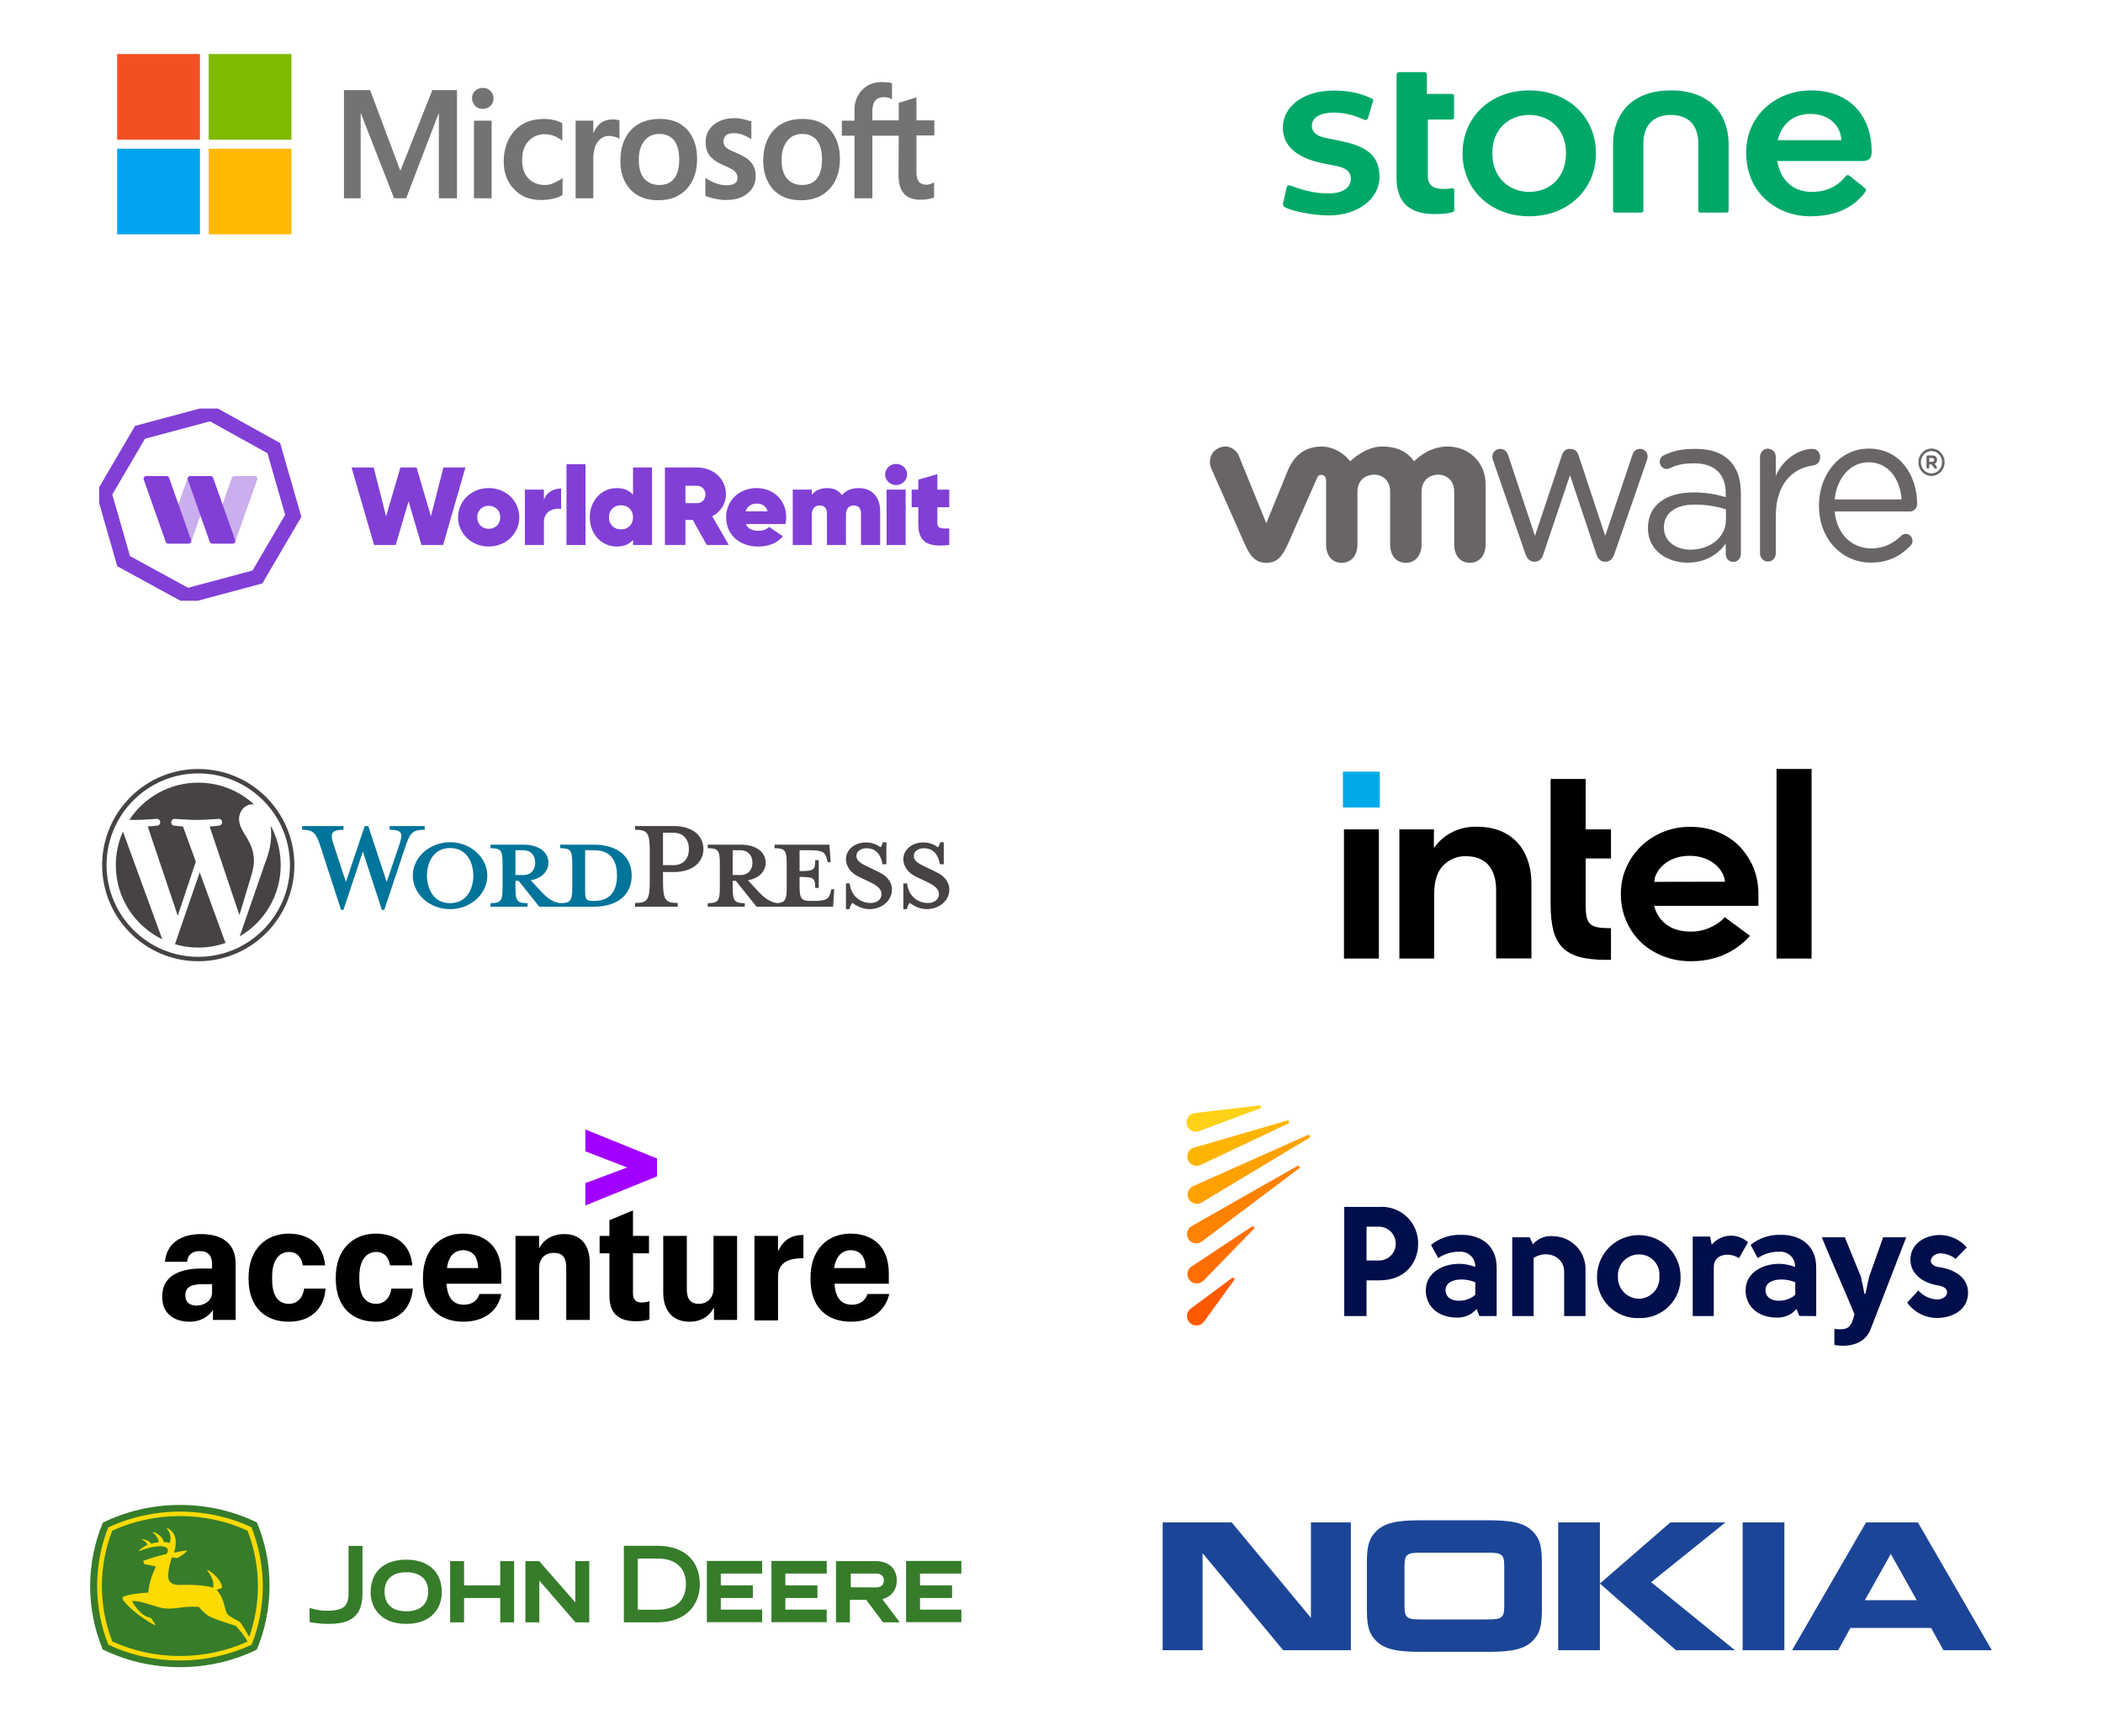 <svg width="350" height="289" viewBox="0 0 350 289" fill="none" xmlns="http://www.w3.org/2000/svg">
<g clip-path="url(#clip0_96_6662)">
<path d="M76.059 15V33H73.038V18.875H72.998L67.6 33H65.585L60.066 18.875H60.026V33H57.246V15H61.597L66.592 28.333H66.673L71.95 15H76.059ZM78.557 16.375C78.557 15.875 78.718 15.458 79.081 15.125C79.443 14.792 79.846 14.625 80.329 14.625C80.853 14.625 81.296 14.792 81.618 15.125C81.941 15.458 82.142 15.875 82.142 16.375C82.142 16.875 81.981 17.292 81.618 17.625C81.256 17.958 80.853 18.125 80.329 18.125C79.806 18.125 79.403 17.958 79.081 17.625C78.758 17.25 78.557 16.833 78.557 16.375ZM81.82 20.083V33H78.879V20.083H81.82ZM90.723 30.792C91.166 30.792 91.649 30.708 92.173 30.458C92.697 30.25 93.18 29.958 93.623 29.625V32.458C93.14 32.75 92.616 32.958 92.012 33.083C91.408 33.208 90.763 33.292 90.038 33.292C88.185 33.292 86.694 32.708 85.566 31.5C84.398 30.292 83.834 28.75 83.834 26.917C83.834 24.833 84.438 23.125 85.607 21.792C86.775 20.458 88.427 19.792 90.602 19.792C91.166 19.792 91.73 19.875 92.254 20C92.818 20.125 93.261 20.333 93.583 20.5V23.417C93.14 23.083 92.656 22.792 92.213 22.625C91.73 22.458 91.246 22.333 90.763 22.333C89.595 22.333 88.668 22.708 87.943 23.5C87.218 24.292 86.896 25.333 86.896 26.667C86.896 27.958 87.258 29 87.943 29.708C88.628 30.417 89.555 30.792 90.723 30.792ZM101.962 19.875C102.204 19.875 102.405 19.875 102.607 19.917C102.808 19.958 102.969 20 103.09 20.042V23.125C102.929 23 102.728 22.875 102.405 22.792C102.083 22.708 101.761 22.625 101.318 22.625C100.592 22.625 99.988 22.958 99.505 23.583C99.021 24.208 98.739 25.167 98.739 26.5V33H95.799V20.083H98.739V22.125H98.78C99.062 21.417 99.465 20.875 99.988 20.458C100.552 20.083 101.197 19.875 101.962 19.875ZM103.251 26.75C103.251 24.625 103.855 22.917 104.983 21.667C106.152 20.417 107.763 19.792 109.818 19.792C111.751 19.792 113.282 20.375 114.37 21.583C115.457 22.792 116.021 24.417 116.021 26.458C116.021 28.542 115.417 30.208 114.289 31.458C113.121 32.708 111.55 33.333 109.536 33.333C107.602 33.333 106.071 32.75 104.943 31.583C103.815 30.375 103.251 28.75 103.251 26.75ZM106.313 26.625C106.313 27.958 106.595 29 107.199 29.708C107.803 30.417 108.649 30.792 109.737 30.792C110.784 30.792 111.63 30.458 112.194 29.708C112.758 29 113.04 27.958 113.04 26.542C113.04 25.167 112.758 24.125 112.194 23.375C111.63 22.667 110.784 22.292 109.777 22.292C108.69 22.292 107.884 22.667 107.28 23.417C106.595 24.208 106.313 25.25 106.313 26.625ZM120.412 23.5C120.412 23.917 120.533 24.292 120.815 24.542C121.097 24.792 121.661 25.083 122.588 25.458C123.756 25.958 124.602 26.5 125.045 27.083C125.528 27.708 125.77 28.417 125.77 29.292C125.77 30.5 125.327 31.458 124.4 32.208C123.514 32.958 122.265 33.292 120.735 33.292C120.211 33.292 119.647 33.208 119.002 33.083C118.358 32.958 117.834 32.792 117.391 32.583V29.583C117.915 29.958 118.519 30.292 119.123 30.5C119.728 30.708 120.291 30.833 120.815 30.833C121.46 30.833 121.983 30.75 122.265 30.542C122.588 30.333 122.749 30.042 122.749 29.583C122.749 29.167 122.588 28.833 122.265 28.5C121.943 28.208 121.299 27.875 120.412 27.5C119.325 27.042 118.559 26.5 118.116 25.917C117.673 25.333 117.431 24.583 117.431 23.667C117.431 22.5 117.874 21.542 118.761 20.792C119.647 20.042 120.815 19.667 122.225 19.667C122.668 19.667 123.152 19.708 123.675 19.833C124.199 19.958 124.682 20.083 125.045 20.208V23.167C124.642 22.917 124.199 22.667 123.675 22.458C123.152 22.25 122.628 22.167 122.145 22.167C121.581 22.167 121.137 22.292 120.855 22.5C120.573 22.792 120.412 23.083 120.412 23.5ZM127.019 26.75C127.019 24.625 127.623 22.917 128.751 21.667C129.919 20.417 131.531 19.792 133.585 19.792C135.519 19.792 137.05 20.375 138.137 21.583C139.225 22.792 139.789 24.417 139.789 26.458C139.789 28.542 139.185 30.208 138.057 31.458C136.889 32.708 135.318 33.333 133.303 33.333C131.37 33.333 129.839 32.75 128.711 31.583C127.623 30.375 127.019 28.75 127.019 26.75ZM130.081 26.625C130.081 27.958 130.363 29 130.967 29.708C131.571 30.417 132.417 30.792 133.505 30.792C134.552 30.792 135.398 30.458 135.962 29.708C136.526 29 136.808 27.958 136.808 26.542C136.808 25.167 136.526 24.125 135.962 23.375C135.398 22.667 134.552 22.292 133.545 22.292C132.457 22.292 131.652 22.667 131.047 23.417C130.403 24.208 130.081 25.25 130.081 26.625ZM149.578 22.583H145.187V33H142.206V22.583H140.111V20.083H142.206V18.292C142.206 16.958 142.649 15.833 143.495 14.958C144.341 14.083 145.429 13.667 146.758 13.667C147.121 13.667 147.443 13.708 147.725 13.708C148.007 13.708 148.249 13.792 148.45 13.875V16.5C148.37 16.458 148.168 16.375 147.927 16.292C147.685 16.208 147.403 16.167 147.081 16.167C146.476 16.167 145.993 16.375 145.671 16.75C145.348 17.125 145.187 17.75 145.187 18.5V20.042H149.578V17.125L152.519 16.208V20.042H155.5V22.542H152.519V28.583C152.519 29.375 152.68 29.917 152.922 30.25C153.204 30.583 153.647 30.75 154.251 30.75C154.412 30.75 154.614 30.708 154.855 30.625C155.097 30.542 155.299 30.458 155.46 30.333V32.833C155.258 32.958 154.976 33.042 154.533 33.125C154.09 33.208 153.687 33.25 153.244 33.25C151.995 33.25 151.069 32.917 150.464 32.25C149.86 31.583 149.538 30.542 149.538 29.167L149.578 22.583Z" fill="#737373"/>
<path d="M33.277 9H19.5V23.25H33.277V9Z" fill="#F25022"/>
<path d="M48.505 9H34.727V23.25H48.505V9Z" fill="#7FBA00"/>
<path d="M33.277 24.75H19.5V39H33.277V24.75Z" fill="#00A4EF"/>
<path d="M48.505 24.75H34.727V39H48.505V24.75Z" fill="#FFB900"/>
</g>
<g clip-path="url(#clip1_96_6662)">
<path d="M17.339 82.141L23.305 71.958L35.114 68.795L45.568 74.59L48.806 85.859L42.841 96.042L31.14 99.176L20.577 93.407L17.339 82.141Z" stroke="#813FD6" stroke-width="2.5"/>
<path opacity="0.7" d="M31.343 79.543L31.247 79.539L29.646 84.074L29.452 84.625C29.39 84.799 29.39 84.988 29.452 85.162L31.011 89.579C31.093 89.811 31.277 89.997 31.514 90.086L31.815 90.192L33.423 85.64L33.643 85.019C33.703 84.847 33.703 84.661 33.643 84.489L32.084 80.095C31.974 79.784 31.682 79.567 31.343 79.543Z" fill="#813FD6" fill-opacity="0.6"/>
<path opacity="0.7" d="M42.376 79.24H39.005C38.811 79.24 38.639 79.359 38.577 79.536L37.011 83.971L36.882 84.337C36.788 84.602 36.788 84.89 36.882 85.155L38.57 89.937C38.631 90.109 38.803 90.22 38.991 90.208C39.04 90.205 39.092 90.198 39.142 90.194L42.805 79.819C42.852 79.686 42.83 79.538 42.745 79.423C42.66 79.308 42.523 79.24 42.376 79.24Z" fill="#813FD6" fill-opacity="0.6"/>
<path d="M31.383 90.494H28.012C27.818 90.495 27.646 90.375 27.583 90.198L23.919 79.819C23.872 79.685 23.894 79.538 23.979 79.423C24.064 79.308 24.201 79.24 24.348 79.24H27.719C27.913 79.24 28.085 79.359 28.148 79.537L31.812 89.916C31.859 90.05 31.836 90.197 31.751 90.312C31.666 90.426 31.529 90.494 31.383 90.494Z" fill="#813FD6"/>
<path d="M38.712 90.494H35.341C35.148 90.494 34.975 90.375 34.913 90.198L31.248 79.819C31.201 79.685 31.223 79.538 31.308 79.423C31.393 79.308 31.53 79.24 31.677 79.24H35.049C35.243 79.24 35.415 79.359 35.478 79.536L39.142 89.916C39.189 90.05 39.167 90.197 39.081 90.312C38.996 90.427 38.858 90.495 38.712 90.494Z" fill="#813FD6"/>
<path d="M58.511 77.815H62.195L64.256 85.941L66.641 77.815H69.332L71.718 85.941L73.799 77.815H77.465L73.743 90.714H70.135L67.997 83.435L65.859 90.714H62.252L58.511 77.815Z" fill="#813FD6"/>
<path fill-rule="evenodd" clip-rule="evenodd" d="M81.33 81.241C78.505 81.241 76.234 83.36 76.234 86.106C76.234 88.852 78.524 90.97 81.33 90.97C84.174 90.97 86.426 88.851 86.426 86.106C86.426 83.36 84.174 81.241 81.33 81.241ZM81.33 84.189C82.436 84.189 83.257 84.963 83.257 86.105C83.257 87.248 82.436 88.022 81.33 88.021C80.242 88.021 79.421 87.247 79.421 86.105C79.421 84.963 80.242 84.189 81.33 84.189Z" fill="#813FD6"/>
<path d="M93.387 81.315V84.705C92.127 84.521 90.524 85.074 90.524 86.898V90.712H87.356V81.499H90.524V83.213C90.906 81.96 92.108 81.315 93.387 81.315Z" fill="#813FD6"/>
<path d="M94.28 77.261H97.448V90.711H94.28V77.261Z" fill="#813FD6"/>
<path fill-rule="evenodd" clip-rule="evenodd" d="M108.522 90.714V77.815H105.354V82.348C104.743 81.648 103.865 81.243 102.644 81.243C100.086 81.243 98.158 83.343 98.158 86.107C98.158 88.871 100.086 90.972 102.644 90.972C103.865 90.972 104.743 90.566 105.354 89.866V90.714H108.522ZM103.35 84.099C104.533 84.099 105.353 84.909 105.354 86.107C105.353 87.304 104.533 88.116 103.35 88.116C102.166 88.116 101.346 87.305 101.346 86.107C101.346 84.909 102.166 84.099 103.35 84.099ZM105.354 86.107C105.354 86.107 105.354 86.107 105.354 86.107V86.106C105.354 86.106 105.354 86.106 105.354 86.107Z" fill="#813FD6"/>
<path fill-rule="evenodd" clip-rule="evenodd" d="M114.077 86.548H115.298L117.628 90.715H121.292L118.543 85.943C119.917 85.204 120.814 83.859 120.814 82.274C120.814 79.676 118.715 77.815 116.005 77.815H110.662V90.713H114.077V86.548ZM115.966 83.749H114.077V80.856H115.966C116.806 80.856 117.398 81.464 117.398 82.312C117.398 83.178 116.806 83.767 115.966 83.749Z" fill="#813FD6"/>
<path fill-rule="evenodd" clip-rule="evenodd" d="M128.009 87.71C127.55 88.133 126.959 88.354 126.272 88.354C125.355 88.354 124.516 88.114 124.134 87.231H130.718C130.81 86.857 130.855 86.473 130.852 86.089C130.852 83.325 128.791 81.243 125.928 81.243C122.951 81.243 120.851 83.362 120.851 86.126C120.851 88.853 122.894 90.972 126.195 90.972C127.894 90.972 129.345 90.419 130.299 89.258L128.009 87.71ZM125.965 83.821C126.729 83.821 127.473 84.153 127.76 85.111H124.095C124.362 84.263 125.049 83.821 125.965 83.821Z" fill="#813FD6"/>
<path d="M146.48 85.074V90.712H143.293V85.424C143.293 84.632 142.911 84.134 142.11 84.134C141.213 84.134 140.792 84.76 140.792 85.682V90.712H137.625V85.424C137.625 84.632 137.225 84.134 136.422 84.134C135.545 84.134 135.105 84.76 135.105 85.682V90.712H131.937V81.499H135.105V82.365C135.621 81.701 136.461 81.241 137.682 81.241C138.808 81.241 139.61 81.665 140.125 82.42C140.716 81.72 141.575 81.241 142.891 81.241C145.087 81.241 146.48 82.678 146.48 85.074Z" fill="#813FD6"/>
<path fill-rule="evenodd" clip-rule="evenodd" d="M149.867 77.368C148.374 76.766 146.857 78.159 147.434 79.615C147.608 80.049 147.954 80.399 148.394 80.588C149.902 81.229 151.442 79.772 150.838 78.316C150.658 77.888 150.309 77.547 149.867 77.368ZM150.725 81.499H147.557V90.712H150.725V81.499Z" fill="#813FD6"/>
<path d="M156.001 84.429V87.1C156.001 87.966 156.708 88.021 157.986 87.947V90.711C154.092 91.172 152.833 90.011 152.833 87.172V84.429H151.73V81.499H152.833V79.842L156.001 78.921V81.501H157.986V84.43L156.001 84.429Z" fill="#813FD6"/>
</g>
<path d="M98.777 140.596H93.227V141.185C94.963 141.185 95.242 141.557 95.242 143.759V147.729C95.242 149.931 94.963 150.334 93.227 150.334C91.894 150.148 90.994 149.435 89.754 148.07L88.328 146.52C90.25 146.178 91.273 144.969 91.273 143.604C91.273 141.898 89.816 140.596 87.087 140.596H81.63V141.185C83.366 141.185 83.645 141.557 83.645 143.759V147.729C83.645 149.931 83.366 150.334 81.63 150.334V150.924H87.8V150.334C86.064 150.334 85.785 149.931 85.785 147.729V146.613H86.312L89.754 150.924H98.777C103.211 150.924 105.134 148.567 105.134 145.744C105.134 142.922 103.211 140.596 98.777 140.596ZM85.785 145.651V141.526H87.056C88.452 141.526 89.072 142.488 89.072 143.604C89.072 144.69 88.452 145.651 87.056 145.651H85.785V145.651ZM98.871 149.962H98.653C97.537 149.962 97.382 149.683 97.382 148.257V141.526C97.382 141.526 98.746 141.526 98.871 141.526C102.095 141.526 102.684 143.883 102.684 145.713C102.684 147.605 102.095 149.962 98.871 149.962Z" fill="#00749A"/>
<path d="M64.36 146.799L66.499 140.471C67.12 138.642 66.841 138.114 64.856 138.114V137.494H70.685V138.114C68.732 138.114 68.267 138.58 67.492 140.844L63.957 151.451H63.554L60.391 141.743L57.166 151.451H56.763L53.321 140.844C52.577 138.58 52.081 138.114 50.282 138.114V137.494H57.166V138.114C55.337 138.114 54.84 138.549 55.492 140.471L57.569 146.799L60.701 137.494H61.29L64.36 146.799Z" fill="#00749A"/>
<path d="M74.902 151.327C71.491 151.327 68.701 148.815 68.701 145.744C68.701 142.704 71.492 140.192 74.902 140.192C78.313 140.192 81.103 142.704 81.103 145.744C81.103 148.815 78.313 151.327 74.902 151.327ZM74.902 141.154C72.05 141.154 71.057 143.728 71.057 145.744C71.057 147.791 72.05 150.334 74.902 150.334C77.786 150.334 78.778 147.791 78.778 145.744C78.778 143.728 77.786 141.154 74.902 141.154Z" fill="#00749A"/>
<path d="M112.792 150.303V150.924H105.692V150.303C107.769 150.303 108.141 149.776 108.141 146.674V141.712C108.141 138.61 107.769 138.114 105.692 138.114V137.494H112.11C115.304 137.494 117.072 139.137 117.072 141.34C117.072 143.48 115.304 145.155 112.11 145.155H110.343V146.674C110.343 149.776 110.715 150.303 112.792 150.303ZM112.11 138.61H110.343V144.007H112.11C113.847 144.007 114.653 142.798 114.653 141.34C114.653 139.851 113.847 138.61 112.11 138.61Z" fill="#464342"/>
<path d="M138.373 148.008L138.218 148.567C137.939 149.59 137.598 149.962 135.396 149.962H134.962C133.35 149.962 133.071 149.59 133.071 147.388V145.962C135.489 145.962 135.675 146.178 135.675 147.791H136.265V143.17H135.675C135.675 144.783 135.489 145 133.071 145V141.526H134.776C136.978 141.526 137.318 141.898 137.598 142.922L137.753 143.511H138.249L138.032 140.596H128.916V141.185C130.652 141.185 130.931 141.557 130.931 143.759V147.729C130.931 149.744 130.694 150.251 129.325 150.323C128.024 150.125 127.131 149.415 125.908 148.07L124.482 146.52C126.404 146.178 127.428 144.969 127.428 143.604C127.428 141.898 125.971 140.596 123.242 140.596H117.785V141.185C119.521 141.185 119.8 141.557 119.8 143.759V147.729C119.8 149.931 119.521 150.334 117.785 150.334V150.924H123.955V150.334C122.219 150.334 121.94 149.931 121.94 147.729V146.613H122.467L125.909 150.924H138.652L138.839 148.009H138.373V148.008ZM121.939 145.651V141.526H123.211C124.606 141.526 125.226 142.488 125.226 143.604C125.226 144.69 124.606 145.651 123.211 145.651H121.939V145.651Z" fill="#464342"/>
<path d="M144.667 151.327C143.427 151.327 142.342 150.675 141.877 150.272C141.722 150.427 141.443 150.892 141.381 151.327H140.792V147.047H141.412C141.66 149.094 143.086 150.303 144.915 150.303C145.908 150.303 146.714 149.745 146.714 148.815C146.714 148.009 146.001 147.388 144.73 146.799L142.962 145.962C141.722 145.372 140.792 144.348 140.792 142.984C140.792 141.495 142.187 140.224 144.109 140.224C145.133 140.224 146.001 140.596 146.528 141.03C146.683 140.906 146.838 140.565 146.931 140.192H147.52V143.852H146.869C146.652 142.394 145.846 141.185 144.203 141.185C143.334 141.185 142.528 141.681 142.528 142.457C142.528 143.263 143.179 143.697 144.668 144.38L146.373 145.217C147.861 145.93 148.45 147.078 148.45 148.009C148.45 149.962 146.745 151.327 144.667 151.327Z" fill="#464342"/>
<path d="M154.218 151.327C152.977 151.327 151.892 150.675 151.427 150.272C151.272 150.427 150.993 150.892 150.931 151.327H150.342V147.047H150.962C151.21 149.094 152.636 150.303 154.466 150.303C155.458 150.303 156.264 149.745 156.264 148.815C156.264 148.009 155.551 147.388 154.279 146.799L152.512 145.962C151.272 145.372 150.341 144.348 150.341 142.984C150.341 141.495 151.737 140.224 153.659 140.224C154.683 140.224 155.551 140.596 156.078 141.03C156.233 140.906 156.388 140.565 156.481 140.192H157.07V143.852H156.419C156.202 142.394 155.396 141.185 153.753 141.185C152.884 141.185 152.078 141.681 152.078 142.457C152.078 143.263 152.729 143.697 154.218 144.38L155.923 145.217C157.411 145.93 158 147.078 158 148.009C158 149.962 156.295 151.327 154.218 151.327Z" fill="#464342"/>
<path d="M19.274 144C19.274 149.433 22.43 154.128 27.008 156.353L20.462 138.414C19.7 140.121 19.274 142.01 19.274 144Z" fill="#464342"/>
<path d="M42.26 143.307C42.26 141.611 41.651 140.436 41.128 139.522C40.432 138.391 39.781 137.433 39.781 136.303C39.781 135.041 40.737 133.867 42.085 133.867C42.146 133.867 42.203 133.874 42.263 133.878C39.821 131.64 36.569 130.274 32.996 130.274C28.202 130.274 23.984 132.735 21.531 136.461C21.853 136.471 22.156 136.478 22.414 136.478C23.849 136.478 26.071 136.303 26.071 136.303C26.811 136.26 26.898 137.347 26.159 137.434C26.159 137.434 25.416 137.522 24.588 137.565L29.585 152.432L32.588 143.424L30.451 137.564C29.712 137.521 29.012 137.433 29.012 137.433C28.272 137.39 28.359 136.259 29.098 136.303C29.098 136.303 31.364 136.477 32.713 136.477C34.148 136.477 36.37 136.303 36.37 136.303C37.11 136.259 37.197 137.346 36.458 137.433C36.458 137.433 35.713 137.521 34.887 137.564L39.846 152.319L41.215 147.744C41.808 145.846 42.26 144.482 42.26 143.307Z" fill="#464342"/>
<path d="M33.237 145.2L29.12 157.167C30.349 157.528 31.649 157.726 32.996 157.726C34.594 157.726 36.127 157.45 37.553 156.948C37.516 156.889 37.483 156.827 37.455 156.759L33.237 145.2Z" fill="#464342"/>
<path d="M45.037 137.414C45.096 137.852 45.129 138.321 45.129 138.826C45.129 140.219 44.869 141.784 44.086 143.742L39.894 155.864C43.974 153.484 46.718 149.064 46.718 144C46.718 141.613 46.109 139.369 45.037 137.414Z" fill="#464342"/>
<path d="M32.996 128C24.176 128 17 135.177 17 144C17 152.823 24.176 160 32.996 160C41.816 160 48.993 152.823 48.993 144C48.993 135.177 41.816 128 32.996 128ZM32.996 159.267C24.581 159.267 17.733 152.418 17.733 144C17.733 135.582 24.58 128.734 32.996 128.734C41.411 128.734 48.258 135.582 48.258 144C48.258 152.418 41.411 159.267 32.996 159.267Z" fill="#464342"/>
<path d="M97.423 196.93L104.384 194.326L97.423 191.647V188L109.345 192.837V195.814L97.423 200.651V196.93Z" fill="#A100FF"/>
<path d="M31.591 220C29.073 220 27 218.735 27 215.907V215.758C27 212.335 29.962 211.144 33.591 211.144H35.294V210.474C35.294 209.06 34.701 208.242 33.22 208.242C31.887 208.242 31.221 208.986 31.147 210.028H27.444C27.741 206.902 30.184 205.414 33.443 205.414C36.775 205.414 39.218 206.828 39.218 210.326V219.702H35.442V218.065C34.701 219.107 33.443 220 31.591 220ZM35.294 215.088V213.749H33.739C31.813 213.749 30.851 214.27 30.851 215.535V215.684C30.851 216.651 31.443 217.321 32.776 217.321C34.109 217.246 35.294 216.502 35.294 215.088ZM48.031 220C44.18 220 41.366 217.619 41.366 212.856V212.633C41.366 207.87 44.328 205.339 48.031 205.339C51.215 205.339 53.807 206.977 54.103 210.623H50.4C50.178 209.284 49.438 208.391 48.105 208.391C46.475 208.391 45.291 209.73 45.291 212.484V212.93C45.291 215.758 46.327 217.023 48.105 217.023C49.438 217.023 50.4 216.056 50.622 214.493H54.177C53.955 217.767 51.807 220 48.031 220ZM62.545 220C58.694 220 55.88 217.619 55.88 212.856V212.633C55.88 207.87 58.842 205.339 62.545 205.339C65.729 205.339 68.321 206.977 68.617 210.623H64.914C64.692 209.284 63.952 208.391 62.619 208.391C60.99 208.391 59.805 209.73 59.805 212.484V212.93C59.805 215.758 60.842 217.023 62.619 217.023C63.952 217.023 64.914 216.056 65.136 214.493H68.691C68.469 217.767 66.321 220 62.545 220ZM77.133 220C73.134 220 70.394 217.619 70.394 212.93V212.633C70.394 207.944 73.282 205.339 77.059 205.339C80.539 205.339 83.427 207.274 83.427 211.963V213.674H74.319C74.467 216.205 75.578 217.172 77.207 217.172C78.688 217.172 79.502 216.353 79.799 215.386H83.427C82.983 217.991 80.761 220 77.133 220ZM74.393 211.07H79.576C79.502 208.986 78.54 208.093 76.985 208.093C75.8 208.167 74.689 208.837 74.393 211.07ZM85.797 205.712H89.722V207.795C90.388 206.456 91.795 205.414 93.942 205.414C96.46 205.414 98.163 206.977 98.163 210.326V219.702H94.239V210.921C94.239 209.284 93.572 208.539 92.165 208.539C90.832 208.539 89.722 209.358 89.722 211.144V219.702H85.797V205.712ZM105.346 201.47V205.712H108.012V208.614H105.346V215.237C105.346 216.279 105.791 216.8 106.753 216.8C107.346 216.8 107.716 216.726 108.086 216.577V219.628C107.642 219.777 106.827 219.926 105.865 219.926C102.829 219.926 101.422 218.512 101.422 215.684V208.614H99.793V205.712H101.422V203.107L105.346 201.47ZM122.674 219.702H118.824V217.619C118.157 218.958 116.824 220 114.751 220C112.233 220 110.382 218.437 110.382 215.163V205.712H114.307V214.642C114.307 216.279 114.973 217.023 116.306 217.023C117.639 217.023 118.75 216.13 118.75 214.419V205.712H122.674V219.702ZM125.562 205.712H129.487V208.316C130.302 206.456 131.635 205.563 133.708 205.563V209.433C131.042 209.433 129.487 210.251 129.487 212.558V219.777H125.562V205.712ZM141.632 220C137.633 220 134.893 217.619 134.893 212.93V212.633C134.893 207.944 137.781 205.339 141.558 205.339C145.038 205.339 147.926 207.274 147.926 211.963V213.674H138.892C139.04 216.205 140.151 217.172 141.78 217.172C143.261 217.172 144.075 216.353 144.372 215.386H148C147.408 217.991 145.26 220 141.632 220ZM138.818 211.07H144.075C144.001 208.986 143.039 208.093 141.484 208.093C140.299 208.167 139.188 208.837 138.818 211.07Z" fill="black"/>
<path d="M51.523 267.633C51.523 267.633 52.834 268.109 54.309 268.109C55.878 268.109 56.861 267.895 57.4 267.324C57.845 266.847 58.032 266.086 58.009 264.943V257.324H60.327V265.276C60.303 268.8 58.617 270.3 54.731 270.3C52.834 270.3 51.523 269.99 51.523 269.99V267.633ZM61.685 265.038C61.685 267.466 63.23 270.3 67.609 270.3C71.987 270.3 73.532 267.466 73.532 265.038C73.532 261.657 71.308 259.609 67.609 259.609C63.909 259.609 61.685 261.633 61.685 265.038ZM67.632 268.205C66.274 268.205 64.003 267.776 64.003 264.919C64.003 262.871 65.314 261.705 67.632 261.705C69.926 261.705 71.261 262.871 71.261 264.919C71.238 267.776 68.966 268.205 67.632 268.205ZM83.249 259.847V263.895H77.232V259.847H74.914V270.038H77.232V265.99H83.249V270.038H85.567V259.847H83.249ZM119.962 267.966V265.99H125.3V263.895H119.962V261.919H126.846V259.824H117.644V270.014H126.846V267.919H119.962V267.966ZM130.709 267.966V265.99H136.047V263.895H130.709V261.919H137.593V259.824H128.391V270.014H137.593V267.919H130.709V267.966ZM153.116 267.966V265.99H158.455V263.895H153.116V261.919H160V259.824H150.798V270.014H160V267.919H153.116V267.966ZM106.148 259.419V267.943H109.402C111.182 267.943 114.155 267.395 114.155 263.633C114.155 260.943 112.423 259.419 109.402 259.419H106.148ZM109.402 257.3C113.828 257.3 116.473 259.728 116.473 263.752C116.473 266.657 114.624 270.038 109.402 270.038H103.83V257.3H109.402ZM149.745 270.038H146.958L144.172 266.3H141.456V270.038H139.138V259.847H145.671C147.918 259.847 149.253 261.062 149.253 263.133C149.253 264.371 148.574 265.728 146.841 266.181L149.745 270.038ZM145.811 264.228C146.279 264.228 147.099 264.062 147.099 263.062C147.099 262.347 146.631 261.919 145.811 261.919H141.597V264.205L145.811 264.228ZM98.07 270.038V259.847H95.752V266.728L89.735 259.847H87.44V270.038H89.758V263.086L95.775 270.038H98.07Z" fill="#367C2B"/>
<path d="M42.76 253.418C38.94 251.542 34.539 250.5 29.951 250.5C25.34 250.5 20.962 251.565 17.119 253.441C15.768 256.706 15 260.272 15 264C15 267.728 15.745 271.294 17.096 274.559C20.939 276.435 25.34 277.5 29.928 277.5C34.516 277.5 38.917 276.458 42.736 274.582C44.11 271.317 44.855 267.728 44.855 264C44.879 260.272 44.134 256.683 42.76 253.418Z" fill="#367C2B"/>
<path d="M41.851 254.205C38.288 252.538 34.19 251.611 29.951 251.611C25.689 251.611 21.614 252.561 18.027 254.228C16.817 257.261 16.164 260.55 16.164 264C16.164 267.427 16.817 270.715 18.027 273.749C21.591 275.462 25.689 276.388 29.951 276.388C34.19 276.388 38.288 275.439 41.875 273.772C43.086 270.738 43.738 267.45 43.738 264C43.714 260.55 43.062 257.261 41.851 254.205ZM25.876 260.943C25.27 262.171 24.828 263.537 24.665 265.088L24.292 265.111C23.011 265.227 21.66 265.32 20.38 265.829L20.473 266.339C22.569 268.932 25.759 270.507 25.806 270.53L25.876 270.46L25.177 269.372C25.014 269.256 24.572 269.141 24.572 269.141C23.128 268.654 22.126 266.802 21.963 266.478C23.151 266.478 24.176 266.825 25.2 267.149C25.876 267.357 26.481 267.566 27.133 267.682C28.274 267.867 29.462 267.659 30.533 267.52C31.395 267.427 32.257 267.427 33.095 267.473C33.188 267.589 34.073 268.654 34.935 269.094C35.983 269.65 39.08 270.553 39.22 270.623C39.29 270.692 40.477 271.873 41.199 273.239C37.753 274.814 33.863 275.647 29.951 275.647C26.039 275.647 22.149 274.814 18.68 273.216C17.538 270.275 16.956 267.172 16.956 264C16.956 260.827 17.538 257.725 18.68 254.784C22.149 253.186 26.039 252.352 29.951 252.352C33.863 252.352 37.753 253.186 41.199 254.784C42.34 257.725 42.923 260.851 42.923 264C42.923 266.918 42.434 269.743 41.479 272.452C40.384 270.553 39.942 269.974 39.942 269.974C39.918 269.974 38.381 269.164 38.009 268.839C37.706 268.585 37.566 268.052 37.403 267.427C37.17 266.57 36.868 265.505 36.053 264.648L36.984 264.278C36.728 262.495 34.609 261.337 34.585 261.337L34.469 261.383C35.284 262.402 35.517 263.259 35.517 263.768C35.517 264.023 35.47 264.208 35.447 264.278C35.214 264.185 33.631 263.699 30.091 263.815C29.578 263.838 28.81 263.815 28.367 263.375C28.111 263.143 27.995 262.773 27.995 262.333C27.995 261.105 28.507 259.461 28.6 259.23L29.532 259.345C30.626 258.743 31.069 258.211 31.139 258.118L31.092 258.072C30.137 258.188 28.926 258.442 28.926 258.442C29.02 258.234 29.252 257.516 29.252 256.729C29.252 255.872 28.973 254.899 27.855 254.344L27.739 254.39C27.739 254.39 28.391 255.085 28.391 256.011C28.391 256.266 28.344 256.544 28.204 256.845C27.832 256.706 27.692 256.683 27.273 256.659C27.063 255.918 26.411 255.293 25.526 254.992L25.41 255.062C25.41 255.062 26.341 255.733 26.411 256.706C25.945 256.752 25.736 256.798 25.154 256.96C24.921 256.567 24.362 256.266 23.663 256.196L23.547 256.243C23.547 256.243 24.362 256.52 24.548 257.146C24.036 257.377 23.523 257.725 23.151 258.026L23.198 258.165C25.317 257.354 27.296 257.099 27.808 257.701C27.902 257.794 27.948 257.91 27.948 258.049C27.948 258.234 27.878 258.419 27.739 258.651C26.691 258.882 25.13 259.322 23.826 259.809L23.989 260.341C23.989 260.341 25.293 260.596 25.782 260.712C25.782 260.735 25.969 260.758 25.876 260.943Z" fill="#FDDA01"/>
<path d="M268.792 35.38H273.165C273.207 35.383 273.25 35.377 273.29 35.364C273.331 35.351 273.368 35.331 273.399 35.304C273.43 35.278 273.456 35.246 273.473 35.21C273.491 35.174 273.5 35.135 273.502 35.096V23.958C273.502 20.799 275.185 19.135 278.088 19.135C280.993 19.135 282.645 20.799 282.645 23.958V35.098C282.646 35.158 282.667 35.216 282.705 35.264C282.743 35.312 282.796 35.348 282.856 35.366C282.897 35.379 282.939 35.384 282.982 35.381H287.355C287.397 35.384 287.44 35.379 287.48 35.366C287.52 35.353 287.557 35.333 287.589 35.306C287.62 35.28 287.646 35.247 287.663 35.211C287.681 35.175 287.69 35.136 287.691 35.097V23.987C287.691 19.22 284.817 15.046 278.088 15.046C271.358 15.046 268.456 19.22 268.456 23.986V35.097C268.456 35.136 268.466 35.175 268.484 35.211C268.501 35.247 268.526 35.279 268.558 35.305C268.59 35.331 268.627 35.352 268.667 35.364C268.707 35.377 268.75 35.382 268.792 35.379V35.38ZM238.699 35.634C240.289 35.634 241.33 35.464 241.788 35.295C241.855 35.27 241.914 35.228 241.957 35.173C242.001 35.118 242.027 35.053 242.033 34.985V31.655C242.033 31.457 241.94 31.345 241.665 31.345C241.451 31.345 240.84 31.457 240.35 31.457C238.454 31.457 237.629 30.809 237.629 29.286V19.896H241.666C241.755 19.896 241.839 19.863 241.903 19.806C241.934 19.777 241.959 19.743 241.976 19.705C241.993 19.668 242.002 19.627 242.002 19.586V15.948C242.001 15.866 241.965 15.787 241.903 15.73C241.839 15.672 241.754 15.639 241.665 15.638H237.476V12.48C237.476 12.141 237.323 12 237.048 12H232.919C232.583 12 232.43 12.142 232.43 12.48V29.767C232.43 33.97 234.967 35.634 238.699 35.634ZM221.146 35.859C226.071 35.859 229.588 33.067 229.588 29.429C229.588 25.339 226.651 24.156 222.646 23.366L220.657 22.971C219.159 22.661 218.333 22.011 218.333 20.912C218.333 19.502 219.863 18.741 221.973 18.741C224.939 18.741 226.958 19.981 227.263 19.981C227.347 19.976 227.428 19.949 227.498 19.905C227.568 19.86 227.625 19.799 227.661 19.727L228.456 16.992C228.61 16.625 228.578 16.541 228.302 16.4C226.529 15.554 224.633 15.074 221.941 15.074C216.956 15.074 213.5 17.725 213.5 21.251C213.5 24.581 216.283 26.411 220.261 27.202L222.28 27.597C223.9 27.907 224.815 28.499 224.815 29.768C224.815 31.065 223.713 32.193 221.113 32.193C217.443 32.193 214.936 30.84 214.539 30.84C214.294 30.84 214.202 30.953 214.11 31.319L213.591 33.604C213.437 34.083 213.591 34.394 213.927 34.534C215.182 35.182 218.607 35.859 221.146 35.859V35.859ZM254.511 31.939C251.299 31.939 248.365 29.711 248.365 25.509C248.365 21.307 251.3 19.132 254.511 19.132C257.752 19.132 260.627 21.304 260.627 25.509C260.627 29.739 257.751 31.939 254.511 31.939ZM254.511 36C260.933 36 265.61 31.573 265.61 25.509C265.61 19.445 260.933 15.046 254.511 15.046C248.12 15.046 243.409 19.446 243.409 25.509C243.409 31.572 248.118 36 254.511 36ZM311.5 25.283C311.5 19.049 307.615 15.046 301.436 15.046C295.625 15.046 290.61 19.164 290.61 25.424C290.61 32.108 295.748 36 301.252 36C305.87 36 308.534 34.322 310.182 32.278C310.502 31.882 310.566 31.711 310.566 31.6C310.566 31.49 310.49 31.403 310.212 31.175L308.285 29.625C307.825 29.258 307.671 29.145 307.518 29.145C307.364 29.145 307.272 29.23 307.15 29.371C305.835 31.007 304 31.937 301.523 31.937C298.399 31.937 296.316 29.979 295.788 26.804H309.9C310.884 26.806 311.5 26.52 311.5 25.284V25.283ZM301.255 18.966C304.592 18.966 306.357 21.042 306.453 23.337H295.863C296.443 20.873 298.256 18.966 301.255 18.966V18.966Z" fill="#00A868"/>
<path d="M253.89 92.261L248.537 76.767C248.468 76.553 248.366 76.27 248.366 76.022C248.366 75.35 248.912 74.713 249.694 74.713C250.377 74.713 250.822 75.173 251.026 75.845L255.462 89.196L259.93 75.808C260.133 75.172 260.543 74.712 261.222 74.712H261.36C262.078 74.712 262.521 75.172 262.725 75.808L267.156 89.196L271.662 75.775C271.833 75.205 272.205 74.712 272.924 74.712C273.673 74.712 274.22 75.311 274.22 75.986C274.22 76.233 274.116 76.515 274.05 76.731L268.662 92.261C268.386 93.072 267.843 93.498 267.228 93.498H267.126C266.443 93.498 265.931 93.072 265.691 92.261L261.294 79.095L256.858 92.261C256.619 93.072 256.106 93.498 255.426 93.498H255.354C254.708 93.498 254.165 93.072 253.89 92.261Z" fill="#696566"/>
<path d="M292.914 76.063C292.914 75.316 293.494 74.677 294.21 74.677C294.965 74.677 295.544 75.281 295.544 76.063V79.207C296.841 76.154 299.718 74.713 301.624 74.713C302.414 74.713 302.926 75.316 302.926 76.096C302.926 76.843 302.45 77.373 301.761 77.48C298.343 77.906 295.545 80.571 295.545 85.863V92.089C295.545 92.835 294.999 93.473 294.248 93.473C293.496 93.473 292.915 92.867 292.915 92.089L292.914 76.063Z" fill="#696566"/>
<path d="M311.367 93.646C306.612 93.646 302.729 89.812 302.729 84.191V84.118C302.729 78.882 306.245 74.664 311.032 74.664C316.151 74.664 319.066 79.054 319.066 83.871C319.066 84.611 318.492 85.141 317.86 85.141H305.344C305.709 89.074 308.352 91.287 311.436 91.287C313.579 91.287 315.148 90.408 316.422 89.178C316.623 89.004 316.857 88.864 317.16 88.864C317.794 88.864 318.298 89.391 318.298 90.026C318.298 90.341 318.164 90.659 317.893 90.902C316.255 92.552 314.311 93.646 311.367 93.646ZM316.489 83.136C316.22 79.83 314.411 76.951 310.962 76.951C307.95 76.951 305.673 79.585 305.342 83.136H316.489Z" fill="#696566"/>
<path d="M274.266 87.955V87.884C274.266 84.026 277.333 81.97 281.793 81.97C284.042 81.97 285.643 82.289 287.213 82.752V82.112C287.213 78.822 285.265 77.12 281.965 77.12C280.193 77.12 279.162 77.355 277.865 77.955C277.697 78.026 277.525 78.062 277.392 78.062C276.779 78.062 276.231 77.53 276.231 76.894C276.231 76.329 276.468 75.98 276.948 75.758C278.683 74.976 279.99 74.716 282.237 74.716C284.722 74.716 286.63 75.387 287.922 76.733C289.117 77.972 289.73 79.742 289.73 82.08V92.18C289.73 92.956 289.185 93.525 288.466 93.525C287.719 93.525 287.213 92.957 287.213 92.25V90.504C285.985 92.171 283.939 93.656 280.846 93.656C277.574 93.653 274.266 91.708 274.266 87.955ZM287.246 86.539V84.768C285.949 84.379 284.209 83.989 282.065 83.989C278.766 83.989 276.924 85.478 276.924 87.777V87.847C276.924 90.148 278.965 91.493 281.353 91.493C284.587 91.493 287.246 89.439 287.246 86.539Z" fill="#696566"/>
<path d="M206.172 75.862C205.595 74.548 204.17 73.952 202.838 74.567C201.505 75.183 201.015 76.719 201.617 78.034L207.207 90.662C208.086 92.641 209.012 93.678 210.751 93.678C212.608 93.678 213.418 92.548 214.297 90.662C214.297 90.662 219.172 79.628 219.221 79.513C219.27 79.396 219.427 79.04 219.923 79.043C220.343 79.046 220.695 79.394 220.695 79.861V90.651C220.695 92.314 221.583 93.678 223.29 93.678C224.996 93.678 225.918 92.314 225.918 90.651V81.821C225.918 80.118 227.092 79.013 228.693 79.013C230.293 79.013 231.358 80.158 231.358 81.821V90.651C231.358 92.314 232.248 93.678 233.952 93.678C235.658 93.678 236.586 92.314 236.586 90.651V81.821C236.586 80.118 237.755 79.013 239.356 79.013C240.953 79.013 242.022 80.158 242.022 81.821V90.651C242.022 92.314 242.912 93.678 244.618 93.678C246.323 93.678 247.249 92.314 247.249 90.651V80.602C247.249 76.909 244.391 74.322 240.953 74.322C237.519 74.322 235.368 76.791 235.368 76.791C234.225 75.251 232.65 74.326 229.983 74.326C227.169 74.326 224.706 76.791 224.706 76.791C223.562 75.251 221.615 74.326 220.003 74.326C217.509 74.326 215.528 75.466 214.32 78.337L210.751 87.082L206.172 75.862Z" fill="#696566"/>
<path d="M319.279 76.956V76.941C319.279 75.705 320.244 74.664 321.456 74.664C322.685 74.664 323.637 75.694 323.637 76.931V76.941C323.637 78.18 322.675 79.221 321.456 79.221C320.227 79.221 319.279 78.195 319.279 76.956ZM323.218 76.941V76.934C323.218 75.918 322.463 75.085 321.456 75.085C320.458 75.085 319.691 75.933 319.691 76.941V76.952C319.691 77.966 320.449 78.799 321.456 78.799C322.451 78.799 323.218 77.953 323.218 76.941Z" fill="#696566"/>
<path d="M320.623 76.045C320.623 75.91 320.726 75.802 320.857 75.802H321.584C321.858 75.802 322.069 75.883 322.2 76.027C322.32 76.148 322.385 76.323 322.385 76.526V76.533C322.385 76.879 322.217 77.09 321.964 77.201L322.285 77.607C322.329 77.668 322.359 77.718 322.359 77.792C322.359 77.926 322.25 78.014 322.14 78.014C322.036 78.014 321.966 77.959 321.911 77.89L321.459 77.295H321.089V77.773C321.089 77.908 320.988 78.013 320.858 78.013C320.727 78.013 320.623 77.907 320.623 77.773V76.045ZM321.558 76.868C321.784 76.868 321.909 76.745 321.909 76.558V76.55C321.909 76.346 321.775 76.236 321.55 76.236H321.086V76.867H321.558V76.868Z" fill="#696566"/>
<g clip-path="url(#clip2_96_6662)">
<path d="M229.639 128.446H223.5V134.417H229.639V128.446Z" fill="#00AAE8"/>
<path d="M229.487 159.554V138.05H223.675V159.554H229.487ZM268.115 159.766V154.497C267.263 154.497 266.542 154.454 266.018 154.369C265.406 154.284 264.947 154.072 264.641 153.774C264.335 153.477 264.139 153.052 264.029 152.499C263.942 151.968 263.898 151.267 263.898 150.417V142.895H268.115V138.05H263.898V129.657H258.065V150.459C258.065 152.223 258.218 153.71 258.524 154.9C258.829 156.069 259.354 157.025 260.075 157.748C260.796 158.47 261.757 158.98 262.915 159.299C264.095 159.618 265.581 159.766 267.35 159.766H268.115ZM301.5 159.554V128H295.666V159.554H301.5ZM252.45 140.154C250.833 138.454 248.561 137.604 245.676 137.604C244.278 137.604 243.011 137.88 241.853 138.433C240.717 138.985 239.734 139.75 238.969 140.728L238.641 141.131V140.77V138.05H232.895V159.554H238.685V148.101V148.887C238.685 148.76 238.685 148.632 238.685 148.505C238.75 146.486 239.253 144.999 240.214 144.042C241.241 143.023 242.487 142.513 243.907 142.513C245.589 142.513 246.878 143.023 247.73 144C248.561 144.977 248.997 146.359 248.997 148.122V148.165V159.533H254.875V147.336C254.897 144.276 254.066 141.854 252.45 140.154ZM292.651 148.76C292.651 147.208 292.367 145.764 291.821 144.404C291.253 143.065 290.466 141.875 289.483 140.855C288.478 139.835 287.276 139.049 285.878 138.475C284.48 137.902 282.929 137.625 281.246 137.625C279.651 137.625 278.144 137.923 276.745 138.497C275.347 139.092 274.124 139.878 273.097 140.876C272.07 141.875 271.24 143.065 270.65 144.425C270.038 145.785 269.754 147.251 269.754 148.802C269.754 150.353 270.038 151.819 270.606 153.179C271.174 154.539 271.982 155.729 272.987 156.728C273.992 157.726 275.238 158.534 276.68 159.108C278.122 159.703 279.717 160 281.421 160C286.359 160 289.418 157.811 291.253 155.772L287.058 152.669C286.184 153.689 284.087 155.07 281.465 155.07C279.826 155.07 278.471 154.709 277.445 153.965C276.418 153.243 275.718 152.223 275.347 150.969L275.282 150.778H292.651V148.76ZM275.325 146.784C275.325 145.211 277.182 142.47 281.181 142.449C285.179 142.449 287.058 145.19 287.058 146.762L275.325 146.784Z" fill="black"/>
</g>
<path d="M217.937 189.372L199.999 200.158C199.647 200.37 199.225 200.434 198.826 200.336C198.427 200.239 198.084 199.987 197.871 199.637C197.658 199.287 197.594 198.867 197.692 198.47C197.791 198.073 198.043 197.731 198.395 197.519L198.562 197.436L217.659 188.92C217.722 188.894 217.792 188.893 217.856 188.917C217.92 188.941 217.972 188.988 218.002 189.049C218.025 189.106 218.027 189.17 218.009 189.228C217.99 189.287 217.952 189.338 217.9 189.372" fill="#FFA100"/>
<path d="M214.442 186.991L199.832 193.902C199.461 194.082 199.033 194.108 198.642 193.974C198.252 193.84 197.931 193.557 197.751 193.187C197.57 192.818 197.544 192.392 197.679 192.003C197.814 191.615 198.098 191.296 198.469 191.116L198.701 191.033L214.229 186.511C214.294 186.494 214.363 186.503 214.422 186.536C214.481 186.568 214.525 186.622 214.544 186.687C214.564 186.744 214.561 186.807 214.537 186.863C214.513 186.92 214.47 186.965 214.414 186.991" fill="#FFB500"/>
<path d="M216.148 194.521L200.128 206.571C199.969 206.713 199.781 206.821 199.577 206.887C199.373 206.954 199.158 206.977 198.945 206.956C198.731 206.935 198.525 206.87 198.338 206.766C198.151 206.661 197.988 206.519 197.859 206.349C197.73 206.178 197.639 205.983 197.59 205.775C197.54 205.567 197.535 205.352 197.574 205.142C197.613 204.932 197.696 204.733 197.816 204.556C197.937 204.38 198.093 204.23 198.274 204.117L198.469 204.006L215.898 194.087C215.955 194.049 216.026 194.035 216.094 194.049C216.161 194.063 216.221 194.103 216.259 194.161C216.297 194.218 216.311 194.288 216.297 194.356C216.283 194.423 216.243 194.483 216.185 194.521" fill="#FF8200"/>
<path d="M208.667 204.56L200.268 213.187C199.977 213.471 199.587 213.631 199.18 213.632C198.773 213.634 198.382 213.477 198.09 213.194C197.798 212.912 197.629 212.528 197.618 212.123C197.608 211.718 197.757 211.325 198.033 211.028C198.113 210.953 198.2 210.885 198.293 210.825L208.351 204.163C208.405 204.131 208.468 204.119 208.53 204.13C208.592 204.141 208.647 204.173 208.687 204.221C208.726 204.27 208.747 204.33 208.745 204.393C208.743 204.455 208.718 204.514 208.676 204.56" fill="#FF6E00"/>
<path d="M205.403 213.067L200.379 219.988C200.133 220.322 199.764 220.545 199.353 220.608C198.941 220.671 198.522 220.569 198.186 220.324C197.851 220.08 197.626 219.712 197.563 219.303C197.5 218.894 197.602 218.476 197.848 218.142C197.942 218.016 198.055 217.904 198.182 217.81L205.033 212.726C205.059 212.704 205.089 212.688 205.122 212.679C205.155 212.67 205.189 212.667 205.223 212.671C205.257 212.676 205.29 212.687 205.319 212.704C205.349 212.721 205.374 212.745 205.394 212.772C205.427 212.818 205.445 212.873 205.445 212.929C205.445 212.985 205.427 213.04 205.394 213.086" fill="#FF5900"/>
<path d="M209.686 184.5L199.646 188.246C199.453 188.332 199.243 188.377 199.031 188.379C198.819 188.381 198.609 188.34 198.413 188.259C198.217 188.177 198.041 188.056 197.894 187.904C197.746 187.752 197.632 187.572 197.557 187.374C197.483 187.177 197.45 186.966 197.46 186.755C197.47 186.544 197.523 186.338 197.616 186.148C197.709 185.958 197.84 185.79 198.001 185.652C198.162 185.515 198.35 185.412 198.553 185.349C198.668 185.304 198.79 185.276 198.914 185.266L209.594 184.002C209.628 183.998 209.662 184.001 209.695 184.01C209.728 184.02 209.759 184.036 209.786 184.057C209.812 184.079 209.835 184.105 209.851 184.135C209.867 184.165 209.878 184.198 209.881 184.232C209.885 184.289 209.871 184.345 209.841 184.393C209.811 184.441 209.767 184.479 209.714 184.5" fill="#FFD117"/>
<path d="M232.288 207.07C232.308 206.333 232.037 205.617 231.532 205.077C231.028 204.537 230.33 204.215 229.59 204.182H227.43V209.81H229.59C230.313 209.789 230.999 209.487 231.503 208.971C232.007 208.454 232.288 207.762 232.288 207.042V207.07ZM227.43 219.065H223.722V200.888H229.562C230.404 200.832 231.247 200.952 232.039 201.24C232.831 201.527 233.554 201.977 234.162 202.559C234.769 203.141 235.248 203.843 235.567 204.619C235.886 205.396 236.038 206.231 236.015 207.07C236.015 210.142 233.892 213.114 229.609 213.114H227.43V219.065Z" fill="#000F4B"/>
<path d="M245.535 215.503V213.436C244.805 213.129 244.02 212.972 243.227 212.975C241.883 212.975 240.613 213.464 240.585 214.673C240.529 217.081 244.219 216.869 245.535 215.503ZM246.212 219.065L245.749 217.875C245.358 218.332 244.872 218.699 244.325 218.949C243.777 219.199 243.181 219.327 242.578 219.323C239.129 219.323 237.294 217.257 237.294 214.784C237.294 211.812 240.168 210.318 242.995 210.364C243.859 210.392 244.712 210.567 245.517 210.881C245.534 210.543 245.48 210.206 245.358 209.891C245.236 209.575 245.049 209.289 244.808 209.051C244.568 208.812 244.28 208.627 243.962 208.507C243.645 208.386 243.306 208.334 242.967 208.352C241.683 208.316 240.42 208.688 239.361 209.413L238.165 207.217C239.604 206.054 241.421 205.456 243.273 205.538C246.286 205.538 249.086 207.134 249.086 210.964V219.065H246.212Z" fill="#000F4B"/>
<path d="M254.593 205.953L255.112 207.116C255.537 206.621 256.079 206.24 256.689 206.004C257.299 205.769 257.958 205.688 258.607 205.769C259.33 205.796 260.04 205.965 260.697 206.267C261.354 206.569 261.944 206.998 262.433 207.528C262.923 208.058 263.302 208.679 263.549 209.356C263.796 210.033 263.906 210.752 263.872 211.471V219.065H260.322V211.683C260.322 209.081 257.392 207.992 255.242 209.386V219.065H251.682V205.953H254.593Z" fill="#000F4B"/>
<path d="M272.744 216.177C273.217 216.172 273.683 216.07 274.115 215.879C274.546 215.688 274.934 215.412 275.255 215.066C275.575 214.72 275.821 214.313 275.978 213.87C276.134 213.426 276.198 212.955 276.165 212.486C276.212 212.014 276.158 211.537 276.007 211.087C275.856 210.637 275.611 210.225 275.287 209.876C274.964 209.527 274.571 209.251 274.132 209.064C273.694 208.878 273.221 208.786 272.744 208.795C272.269 208.798 271.799 208.897 271.363 209.087C270.927 209.276 270.535 209.552 270.21 209.897C269.884 210.243 269.633 210.65 269.471 211.095C269.309 211.54 269.24 212.013 269.268 212.486C269.247 212.957 269.32 213.427 269.485 213.87C269.649 214.312 269.901 214.717 270.225 215.061C270.548 215.405 270.938 215.68 271.371 215.872C271.804 216.064 272.271 216.167 272.744 216.177ZM272.744 219.397C271.826 219.426 270.911 219.268 270.056 218.933C269.2 218.597 268.423 218.091 267.772 217.445C267.121 216.8 266.609 216.028 266.269 215.179C265.928 214.329 265.766 213.419 265.791 212.504C265.791 210.669 266.524 208.909 267.828 207.611C269.132 206.313 270.9 205.584 272.744 205.584C274.588 205.584 276.357 206.313 277.661 207.611C278.965 208.909 279.697 210.669 279.697 212.504C279.728 213.418 279.57 214.328 279.233 215.178C278.896 216.028 278.387 216.801 277.738 217.447C277.088 218.093 276.313 218.6 275.458 218.935C274.604 219.271 273.69 219.428 272.772 219.397" fill="#000F4B"/>
<path d="M284.601 205.824L284.879 207.19C285.24 206.754 285.686 206.396 286.19 206.138C286.694 205.88 287.246 205.726 287.812 205.688C288.377 205.649 288.945 205.725 289.48 205.912C290.015 206.099 290.506 206.392 290.924 206.774L289.422 209.432C287.762 208.352 285.222 208.74 285.222 210.881V219.065H281.718V205.824H284.601Z" fill="#000F4B"/>
<path d="M298.785 215.503V213.436C298.055 213.13 297.269 212.973 296.477 212.975C295.123 212.975 293.853 213.464 293.835 214.673C293.779 217.081 297.459 216.869 298.785 215.503ZM299.462 219.037L298.989 217.875C298.599 218.335 298.112 218.703 297.562 218.954C297.012 219.204 296.414 219.33 295.809 219.323C292.361 219.323 290.516 217.257 290.516 214.784C290.516 211.812 293.399 210.318 296.226 210.364C297.087 210.392 297.937 210.567 298.739 210.881C298.758 210.539 298.704 210.197 298.58 209.877C298.455 209.558 298.264 209.269 298.018 209.029C297.772 208.79 297.478 208.605 297.154 208.489C296.831 208.372 296.486 208.325 296.143 208.352C294.861 208.314 293.6 208.686 292.546 209.413L291.35 207.217C292.789 206.054 294.606 205.456 296.458 205.538C299.462 205.538 302.271 207.134 302.271 210.964V219.065L299.462 219.037Z" fill="#000F4B"/>
<path d="M310.457 215.374L311.078 212.504L313.414 205.953H317.252L311.309 221.289C310.299 223.863 307.444 224.278 305.293 223.863V221.206C307.573 221.436 308.074 221.03 308.64 218.751C307.036 214.857 304.774 209.819 303.198 205.953H307.036L309.715 212.532L310.308 215.374H310.457Z" fill="#000F4B"/>
<path d="M322.907 210.936C325.187 211.323 327.542 212.56 327.542 215.171C327.542 218.262 324.594 219.379 322.415 219.379C321.437 219.382 320.471 219.151 319.6 218.707C318.729 218.262 317.978 217.616 317.409 216.823L319.264 214.802C319.666 215.255 320.157 215.622 320.707 215.879C321.257 216.136 321.854 216.278 322.462 216.297C323.166 216.297 324.047 215.836 324.047 215.144C324.047 214.221 323.037 214.055 322.36 213.926C320.209 213.538 317.975 212.219 317.947 209.69C317.947 207.005 320.367 205.566 322.879 205.566C323.725 205.579 324.559 205.77 325.326 206.126C326.093 206.482 326.775 206.996 327.329 207.633L325.475 209.543C324.741 208.968 323.84 208.644 322.907 208.62C322.314 208.62 321.349 209.063 321.349 209.884C321.349 210.327 321.794 210.687 322.23 210.807C322.49 210.881 322.731 210.908 322.962 210.964" fill="#000F4B"/>
<g clip-path="url(#clip3_96_6662)">
<path d="M200.145 274.682H193.5V253.407H204.992L218.176 269.291V253.407H224.821V274.682H213.562L200.145 258.528V274.682ZM256.613 268.103C256.613 271.061 256.057 272.081 255.138 273.058C253.728 274.514 251.677 274.952 247.725 274.952H236.38C232.428 274.952 230.374 274.514 228.966 273.058C228.047 272.081 227.491 271.061 227.491 268.103V259.902C227.491 256.946 228.047 255.928 228.966 254.948C230.375 253.492 232.428 253.053 236.38 253.053H247.725C251.677 253.053 253.728 253.492 255.138 254.948C256.057 255.928 256.613 256.946 256.613 259.902V268.103ZM247.446 269.562C248.964 269.562 249.499 269.477 249.863 269.165C250.202 268.875 250.353 268.5 250.353 267.249V260.756C250.353 259.506 250.202 259.134 249.863 258.841C249.499 258.528 248.964 258.445 247.446 258.445H236.658C235.14 258.445 234.605 258.528 234.243 258.841C233.901 259.134 233.751 259.506 233.751 260.756V267.249C233.751 268.5 233.901 268.875 234.243 269.165C234.605 269.477 235.14 269.562 236.658 269.562H247.446ZM266.269 253.407V274.682H259.326V253.407H266.269ZM277.999 253.407H287.166L274.794 263.358L288.748 274.682H278.939L266.269 263.587L277.999 253.407ZM290.028 253.407H296.972V274.682H290.028V253.407ZM323.446 274.682L321.392 270.976H307.955L305.925 274.681H298.254L310.562 253.407H319.194L331.5 274.682H323.446ZM310.369 266.356H319.002L314.685 258.653L310.369 266.356Z" fill="#1C4598"/>
</g>
<defs>
<clipPath id="clip0_96_6662">
<rect width="136" height="30" fill="white" transform="translate(19.5 9)"/>
</clipPath>
<clipPath id="clip1_96_6662">
<rect width="142" height="32" fill="white" transform="translate(16.5 68)"/>
</clipPath>
<clipPath id="clip2_96_6662">
<rect width="78" height="32" fill="white" transform="translate(223.5 128)"/>
</clipPath>
<clipPath id="clip3_96_6662">
<rect width="138" height="22" fill="white" transform="translate(193.5 253.003)"/>
</clipPath>
</defs>
</svg>
